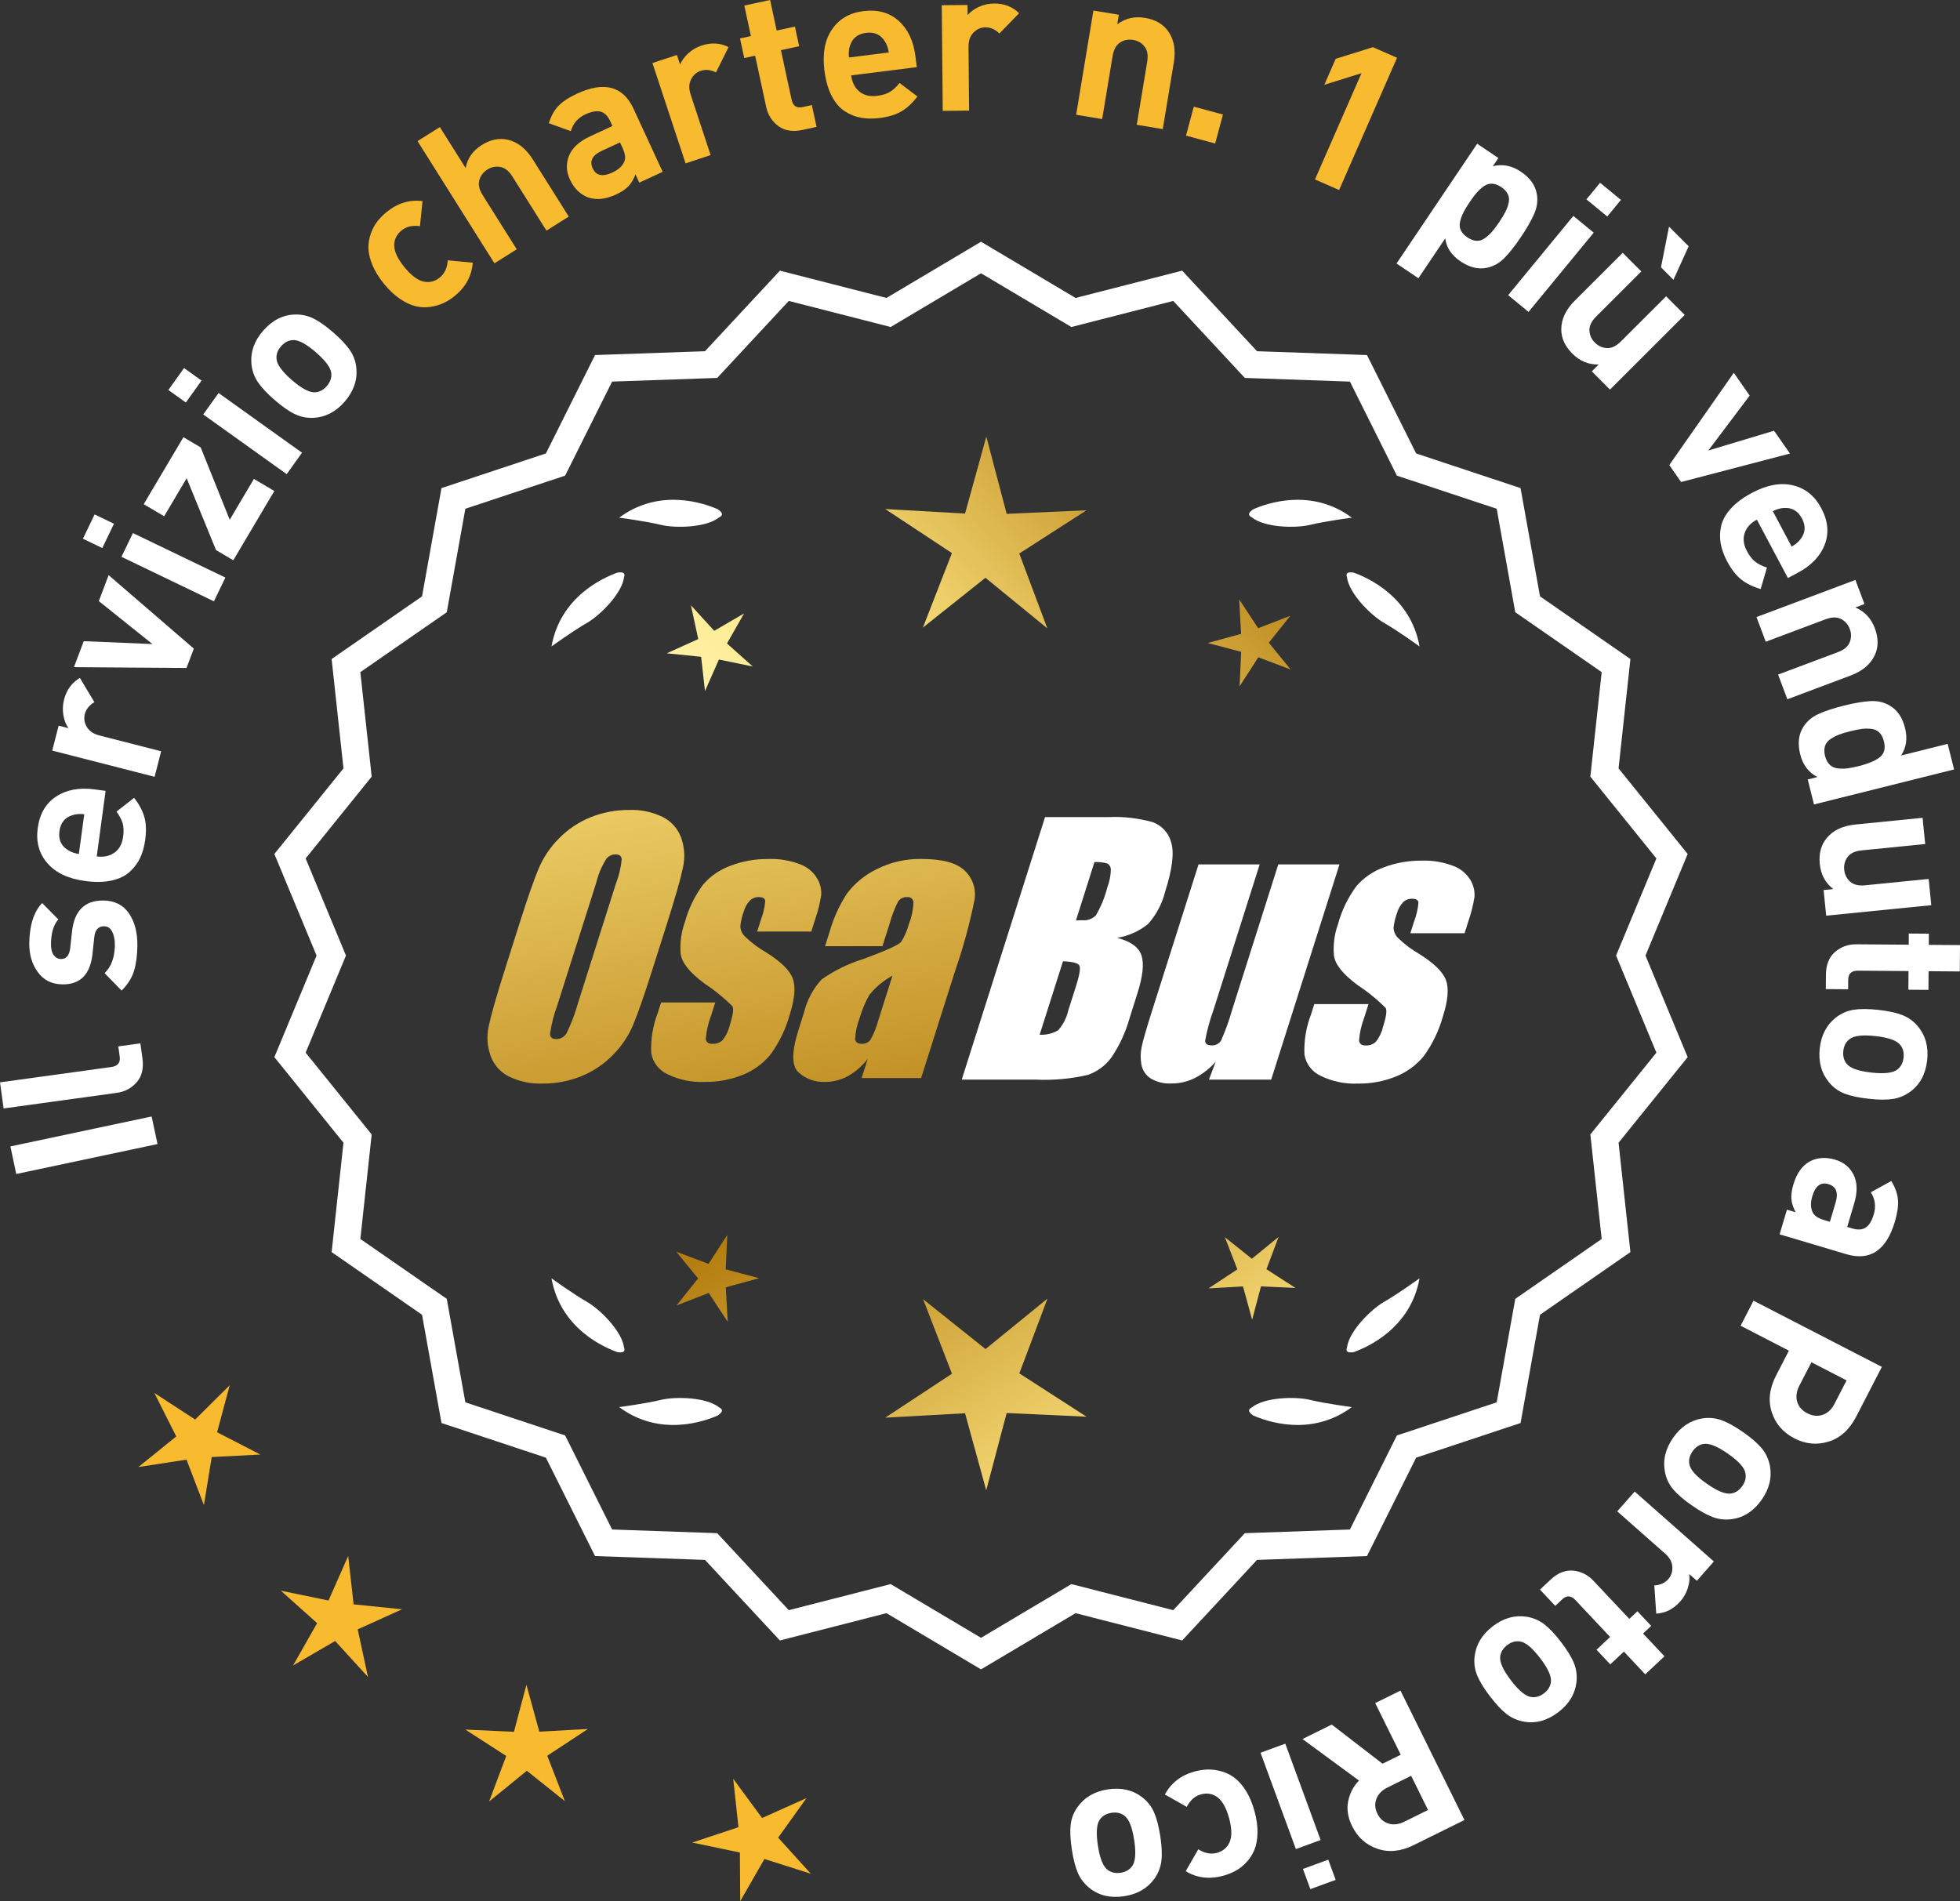 <?xml version="1.0" encoding="UTF-8"?>
<svg id="Layer_2" data-name="Layer 2" xmlns="http://www.w3.org/2000/svg" xmlns:xlink="http://www.w3.org/1999/xlink" viewBox="0 0 173.97 168.769">
  <rect x="0" y="0" width="173.97" height="168.769" fill="#333333" stroke="none"/>
  <defs>
    <style>
      .cls-1 {
        fill: url(#linear-gradient-8);
      }

      .cls-2 {
        fill: url(#linear-gradient-7);
      }

      .cls-3 {
        fill: url(#linear-gradient-5);
      }

      .cls-4 {
        fill: url(#linear-gradient-6);
      }

      .cls-5 {
        fill: url(#linear-gradient-9);
      }

      .cls-6 {
        fill: url(#linear-gradient-4);
      }

      .cls-7 {
        fill: url(#linear-gradient-3);
      }

      .cls-8 {
        fill: url(#linear-gradient-2);
      }

      .cls-9 {
        fill: url(#linear-gradient);
      }

      .cls-10 {
        fill: #f8ba2f;
      }

      .cls-11 {
        fill: #fff;
      }
    </style>
    <linearGradient id="linear-gradient" x1="113.429" y1="194.449" x2="62.003" y2="111.93" gradientUnits="userSpaceOnUse">
      <stop offset="0" stop-color="#f9df7b"/>
      <stop offset=".279" stop-color="#b57e10"/>
      <stop offset=".323" stop-color="#c89d38"/>
      <stop offset=".417" stop-color="#efda86"/>
      <stop offset=".46" stop-color="#fff3a6"/>
      <stop offset=".642" stop-color="#f9df7b"/>
      <stop offset="1" stop-color="#b57e10"/>
    </linearGradient>
    <linearGradient id="linear-gradient-2" x1="126.676" y1="186.194" x2="75.251" y2="103.674" xlink:href="#linear-gradient"/>
    <linearGradient id="linear-gradient-3" x1="148.203" y1="172.778" x2="96.778" y2="90.259" xlink:href="#linear-gradient"/>
    <linearGradient id="linear-gradient-4" x1="47.991" y1="62.399" x2="79.683" y2="233.418" gradientUnits="userSpaceOnUse">
      <stop offset="0" stop-color="#f9df7b"/>
      <stop offset=".279" stop-color="#b57e10"/>
      <stop offset=".284" stop-color="#e5c25b"/>
      <stop offset=".286" stop-color="#f9df7b"/>
      <stop offset=".46" stop-color="#fff3a6"/>
      <stop offset=".642" stop-color="#f9df7b"/>
      <stop offset="1" stop-color="#b57e10"/>
    </linearGradient>
    <linearGradient id="linear-gradient-5" x1="60.499" y1="60.081" x2="92.191" y2="231.1" xlink:href="#linear-gradient-4"/>
    <linearGradient id="linear-gradient-6" x1="73.124" y1="57.742" x2="104.816" y2="228.76" xlink:href="#linear-gradient-4"/>
    <linearGradient id="linear-gradient-7" x1="52.438" y1="111.8" x2="118.214" y2="50.808" xlink:href="#linear-gradient"/>
    <linearGradient id="linear-gradient-8" x1="30.219" y1="87.839" x2="95.995" y2="26.846" xlink:href="#linear-gradient"/>
    <linearGradient id="linear-gradient-9" x1="37.274" y1="95.448" x2="103.051" y2="34.455" xlink:href="#linear-gradient"/>
  </defs>
  <g id="Layer_1-2" data-name="Layer 1">
    <g>
      <g>
        <polygon class="cls-10" points="20.39 122.967 17.321 126.01 13.699 123.653 15.644 127.512 12.283 130.228 16.554 129.571 18.099 133.606 18.794 129.341 23.109 129.119 19.268 127.14 20.39 122.967"/>
        <polygon class="cls-10" points="31.386 142.417 30.906 138.123 29.16 142.076 24.928 141.205 28.148 144.086 26.012 147.843 29.748 145.671 32.661 148.863 31.749 144.639 35.685 142.855 31.386 142.417"/>
        <polygon class="cls-10" points="47.87 153.72 46.724 149.553 45.619 153.731 41.302 153.533 44.933 155.875 43.412 159.92 46.761 157.19 50.137 159.887 48.576 155.857 52.185 153.48 47.87 153.72"/>
        <polygon class="cls-10" points="69.068 163.127 71.585 159.615 67.643 161.384 65.08 157.904 65.545 162.2 61.444 163.562 65.673 164.448 65.701 168.769 67.85 165.021 71.968 166.33 69.068 163.127"/>
      </g>
      <g>
        <path class="cls-11" d="M87.076,147.829l-8.345-4.961-9.405,2.409-6.61-7.111-9.703-.338-4.338-8.685-9.214-3.058-1.716-9.556-7.98-5.53,1.046-9.652-6.098-7.554,3.723-8.967-3.723-8.967,6.098-7.554-1.046-9.652,7.98-5.53,1.716-9.556,9.214-3.058,4.338-8.685,9.703-.338,6.61-7.111,9.405,2.409,8.345-4.961,8.345,4.961,9.405-2.409,6.61,7.111,9.703.338,4.338,8.685,9.214,3.058,1.716,9.556,7.98,5.53-1.046,9.652,6.098,7.554-3.723,8.967,3.723,8.967-6.098,7.554,1.046,9.652-7.98,5.53-1.716,9.556-9.214,3.058-4.338,8.685-9.703.338-6.61,7.111-9.405-2.409-8.345,4.961ZM79.006,140.952l8.07,4.797,8.07-4.797,9.095,2.329,6.392-6.877,9.383-.327,4.195-8.399,8.91-2.957,1.659-9.241,7.716-5.348-1.011-9.334,5.897-7.305-3.6-8.671,3.6-8.671-5.897-7.305,1.011-9.334-7.716-5.348-1.659-9.241-8.91-2.957-4.195-8.399-9.383-.327-6.392-6.877-9.095,2.329-8.07-4.797-8.07,4.797-9.095-2.329-6.392,6.877-9.383.327-4.195,8.399-8.91,2.957-1.659,9.241-7.716,5.348,1.011,9.334-5.897,7.305,3.6,8.671-3.6,8.671,5.897,7.305-1.011,9.334,7.716,5.348,1.659,9.241,8.91,2.957,4.195,8.399,9.383.327,6.392,6.877,9.095-2.329Z"/>
        <path class="cls-11" d="M87.076,148.19l-8.394-4.99-9.459,2.423-6.647-7.152-9.759-.34-4.363-8.735-9.268-3.076-1.726-9.61-8.025-5.562,1.052-9.708-6.134-7.598,3.745-9.018-3.745-9.018,6.134-7.598-1.052-9.708,8.025-5.562,1.726-9.61,9.268-3.076,4.363-8.735,9.759-.34,6.647-7.152,9.459,2.423,8.394-4.99,8.393,4.99,9.459-2.423,6.647,7.152,9.759.34,4.364,8.735,9.267,3.076,1.726,9.61,8.025,5.562-1.052,9.708,6.134,7.598-3.744,9.018,3.744,9.018-6.134,7.598,1.052,9.708-8.025,5.562-1.726,9.61-9.267,3.076-4.364,8.735-9.759.34-6.647,7.152-9.459-2.423-8.393,4.99ZM78.778,142.534l8.298,4.933,8.297-4.933,9.352,2.396,6.571-7.07,9.647-.336,4.313-8.636,9.161-3.041,1.706-9.501,7.934-5.499-1.04-9.597,6.063-7.511-3.701-8.915,3.701-8.915-6.063-7.511,1.04-9.597-7.934-5.499-1.706-9.501-9.161-3.041-4.313-8.636-9.647-.336-6.571-7.07-9.352,2.396-8.297-4.933-8.298,4.933-9.352-2.396-6.571,7.07-9.647.336-4.312,8.636-9.162,3.041-1.706,9.501-7.934,5.499,1.04,9.597-6.063,7.511,3.702,8.915-3.702,8.915,6.063,7.511-1.04,9.597,7.934,5.499,1.706,9.501,9.162,3.041,4.312,8.636,9.647.336,6.571,7.07,9.352-2.396ZM87.076,146.111l-8.118-4.826-9.148,2.344-6.43-6.917-9.438-.329-4.221-8.449-8.963-2.975-1.669-9.295-7.763-5.38,1.018-9.39-5.933-7.348,3.622-8.722-3.622-8.722,5.933-7.349-1.018-9.389,7.763-5.38,1.669-9.295,8.963-2.975,4.221-8.449,9.438-.329,6.43-6.917,9.148,2.344,8.118-4.827,8.117,4.826,9.148-2.343,6.43,6.917,9.438.329,4.221,8.449,8.964,2.975,1.669,9.295,7.762,5.38-1.018,9.389,5.933,7.349-3.622,8.722,3.622,8.722-5.933,7.348,1.018,9.39-7.762,5.38-1.669,9.295-8.964,2.975-4.221,8.449-9.438.329-6.43,6.917-9.148-2.343-8.117,4.826ZM79.054,140.619l8.022,4.769,8.021-4.769,9.041,2.315,6.354-6.835,9.327-.325,4.17-8.349,8.858-2.94,1.649-9.186,7.67-5.316-1.006-9.278,5.862-7.261-3.579-8.62,3.579-8.62-5.862-7.262,1.006-9.278-7.67-5.316-1.649-9.186-8.858-2.94-4.17-8.349-9.327-.325-6.354-6.835-9.041,2.315-8.021-4.769-8.022,4.769-9.041-2.315-6.354,6.835-9.327.325-4.17,8.349-8.857,2.94-1.649,9.186-7.671,5.316,1.006,9.278-5.862,7.262,3.579,8.62-3.579,8.62,5.862,7.261-1.006,9.278,7.671,5.316,1.649,9.186,8.857,2.94,4.17,8.349,9.327.325,6.354,6.835,9.041-2.315Z"/>
      </g>
      <g>
        <polygon class="cls-9" points="64.414 112.679 64.555 109.618 62.894 112.193 60.026 111.114 61.962 113.489 60.049 115.883 62.906 114.776 64.592 117.335 64.422 114.275 67.376 113.463 64.414 112.679"/>
        <polygon class="cls-8" points="92.975 115.275 87.476 119.757 81.934 115.329 84.497 121.943 78.573 125.846 85.656 125.453 87.537 132.293 89.352 125.434 96.438 125.759 90.477 121.914 92.975 115.275"/>
        <polygon class="cls-7" points="112.411 112.669 113.49 109.801 111.115 111.737 108.721 109.825 109.828 112.682 107.269 114.367 110.329 114.197 111.141 117.152 111.925 114.19 114.986 114.33 112.411 112.669"/>
      </g>
      <g>
        <path class="cls-11" d="M111.084,124.954c-.114.057-.184.124-.207.201-.001.001-.002.002-.003.003.001 0.0.001 0.0.002.001-.036.131.066.291.35.488,1.179.524,5.149,1.947,8.764-.74,0,0-2.348-.308-3.726-.643-1.249-.304-4.027-.256-5.179.691Z"/>
        <path class="cls-11" d="M119.544,119.915c0.0.001-0.0.003,0,.004.001-0.0.001-0.0.002-.001.063.12.248.166.589.115,1.217-.428,5.08-2.121,5.862-6.557,0,0-1.918,1.389-3.15,2.091-1.117.637-3.103,2.579-3.29,4.059-.043.12-.049.217-.013.288Z"/>
      </g>
      <g>
        <path class="cls-11" d="M63.865,124.954c.114.057.184.124.207.201.001.001.002.002.003.003-.001 0-.001 0-.002.001.036.131-.066.291-.35.488-1.179.524-5.149,1.947-8.764-.74,0,0,2.348-.308,3.726-.643,1.249-.304,4.027-.256,5.179.691Z"/>
        <path class="cls-11" d="M55.405,119.915c-0.0.001 0.0.003,0,.004-.001-0-.001-0-.002-.001-.063.12-.248.166-.589.115-1.217-.428-5.08-2.121-5.862-6.557,0,0,1.918,1.389,3.15,2.091,1.117.637,3.103,2.579,3.29,4.059.043.12.049.217.013.288Z"/>
      </g>
      <g>
        <path class="cls-11" d="M63.865,45.906c.114-.057.184-.124.207-.201.001-.001.002-.002.003-.003-.001-0-.001-0-.002-.001.036-.131-.066-.291-.35-.488-1.179-.524-5.149-1.947-8.764.74,0,0,2.348.308,3.726.643,1.249.304,4.027.256,5.179-.691Z"/>
        <path class="cls-11" d="M55.405,50.945c-0-.001 0-.003,0-.004-.001 0-.001 0-.002.001-.063-.12-.248-.166-.589-.115-1.217.428-5.08,2.121-5.862,6.557,0,0,1.918-1.389,3.15-2.091,1.117-.637,3.103-2.579,3.29-4.059.043-.12.049-.217.013-.288Z"/>
      </g>
      <g>
        <path class="cls-11" d="M111.084,45.906c-.114-.057-.184-.124-.207-.201-.001-.001-.002-.002-.003-.003.001-0.0.001-0.0.002-.001-.036-.131.066-.291.35-.488,1.179-.524,5.149-1.947,8.764.74,0,0-2.348.308-3.726.643-1.249.304-4.027.256-5.179-.691Z"/>
        <path class="cls-11" d="M119.544,50.945c0-.001-0-.003,0-.004.001 0.0.001 0.0.002.001.063-.12.248-.166.589-.115,1.217.428,5.08,2.121,5.862,6.557,0,0-1.918-1.389-3.15-2.091-1.117-.637-3.103-2.579-3.29-4.059-.043-.12-.049-.217-.013-.288Z"/>
      </g>
      <g id="Group_4" data-name="Group 4">
        <g id="Group_1" data-name="Group 1">
          <path id="Path_1" data-name="Path 1" class="cls-6" d="M57.917,86.037c-.743,2.341-1.321,3.999-1.734,4.975-.429.998-1.045,1.904-1.814,2.67-.793.803-1.741,1.435-2.787,1.858-1.09.438-2.256.658-3.431.648-1.017.039-2.027-.171-2.945-.611-.769-.376-1.363-1.035-1.657-1.839-.308-.854-.365-1.778-.165-2.663.198-.958.677-2.638,1.438-5.039l1.265-3.987c.743-2.341,1.321-3.999,1.734-4.975.429-.998,1.045-1.904,1.814-2.67.793-.803,1.741-1.435,2.787-1.858,1.091-.437,2.256-.656,3.431-.646,1.017-.039,2.027.171,2.945.611.768.377,1.362,1.036,1.657,1.84.308.854.365,1.778.165,2.663-.198.958-.677,2.637-1.438,5.037l-1.266,3.986ZM54.691,78.378c.255-.669.42-1.369.49-2.082-.014-.303-.197-.454-.548-.454-.305.003-.593.136-.794.366-.426.665-.737,1.397-.922,2.166l-3.456,10.883c-.3.811-.515,1.65-.64,2.506,0,.319.194.476.565.476.383-.001.734-.212.915-.548.408-.836.739-1.708.988-2.604l3.398-10.71.003.003Z"/>
          <path id="Path_2" data-name="Path 2" class="cls-3" d="M72.014,82.695h-4.81l.329-1.035c.208-.538.339-1.102.391-1.676-.018-.234-.216-.351-.592-.351-.295-.003-.578.115-.785.325-.254.277-.438.611-.538.973-.15.416-.25.849-.298,1.289.015.339.158.661.399.9.569.552,1.206,1.031,1.894,1.425,1.317.827,2.106,1.604,2.367,2.33.259.728.172,1.789-.271,3.182-.35,1.263-.919,2.454-1.683,3.518-.654.81-1.504,1.439-2.469,1.829-1.077.439-2.23.656-3.393.64-1.148.051-2.29-.186-3.322-.691-.755-.353-1.289-1.052-1.43-1.873-.055-1.217.143-2.433.582-3.57l.293-.922h4.808l-.384,1.21c-.246.642-.398,1.316-.454,2.001.022.307.216.461.574.461.33.02.655-.092.903-.311.308-.381.527-.826.64-1.302.289-.911.373-1.482.251-1.712-.764-.766-1.605-1.451-2.509-2.045-1.291-.958-1.987-1.829-2.088-2.612-.083-.943.039-1.893.359-2.784.329-1.218.883-2.363,1.634-3.376.659-.761,1.503-1.338,2.45-1.676,1.062-.401,2.19-.6,3.325-.589.978-.037,1.953.127,2.864.483.631.24,1.16.689,1.498,1.273.258.444.376.955.34,1.467-.114.719-.291,1.427-.53,2.114l-.348,1.111v-.008Z"/>
          <path id="Path_3" data-name="Path 3" class="cls-4" d="M78.325,83.994h-5.095l.406-1.28c.343-1.213.869-2.366,1.559-3.42.686-.899,1.573-1.626,2.59-2.122,1.245-.636,2.629-.953,4.027-.922,1.836,0,3.11.347,3.822,1.042.696.657,1.021,1.616.867,2.561-.422,2.122-.99,4.212-1.701,6.255l-3.043,9.588h-5.279l.542-1.701c-.481.626-1.083,1.149-1.771,1.536-.626.339-1.326.515-2.038.512-.862.033-1.703-.275-2.341-.856-.611-.57-.611-1.82,0-3.75l.498-1.571c.264-1.09.8-2.096,1.558-2.923,1.131-.798,2.383-1.411,3.707-1.814,2.019-.75,3.134-1.252,3.343-1.508.313-.488.546-1.023.691-1.584.247-.621.386-1.28.41-1.948-.017-.269-.248-.473-.517-.457-.011.001-.021.002-.032.003-.317-.024-.622.121-.805.381-.322.631-.577,1.295-.761,1.979l-.638,1.997ZM79.216,86.613c-.793.427-1.493,1.009-2.056,1.712-.356.627-.637,1.293-.838,1.986-.24.612-.383,1.257-.424,1.913.033.285.223.432.582.432.297.022.586-.104.772-.337.316-.559.557-1.156.717-1.778l1.247-3.928Z"/>
        </g>
        <g id="Group_3" data-name="Group 3">
          <path id="Path_7" data-name="Path 7" class="cls-11" d="M92.752,72.533h5.641c1.319-.059,2.639.092,3.91.446.817.29,1.437.967,1.654,1.807.278.907.098,2.367-.542,4.379-.264,1.057-.78,2.035-1.503,2.849-.794.644-1.742,1.07-2.751,1.236,1.207.319,1.928.841,2.162,1.576s.11,1.862-.373,3.376l-.684,2.162c-.345,1.246-.89,2.429-1.613,3.501-.526.72-1.258,1.262-2.1,1.554-1.523.352-3.088.492-4.649.417h-6.541l7.396-23.304h-.007ZM94.351,85.331l-2.073,6.522c.579.032,1.154-.108,1.654-.402.44-.507.747-1.115.893-1.771l.691-2.173c.318-.999.411-1.603.278-1.814-.132-.212-.611-.329-1.445-.359l.003-.004ZM97.145,76.522l-1.642,5.183c.245-.011.435-.014.57-.014.446.042.887-.119,1.2-.44.459-.785.804-1.631,1.024-2.513.188-.49.289-1.008.3-1.532.004-.229-.116-.442-.314-.556-.368-.102-.75-.144-1.131-.126l-.007-.002Z"/>
          <path id="Path_8" data-name="Path 8" class="cls-11" d="M118.892,76.736l-6.061,19.1h-5.523l.596-1.588c-.519.596-1.147,1.088-1.851,1.449-.638.318-1.342.484-2.056.483-.66.041-1.318-.12-1.885-.461-.422-.281-.712-.723-.801-1.222-.094-.527-.084-1.068.03-1.591.114-.552.428-1.65.951-3.288l4.09-12.884h5.428l-4.126,12.997c-.313.861-.551,1.747-.713,2.648,0,.278.183.417.56.417.344.031.676-.137.856-.432.396-.901.729-1.829.995-2.776l4.079-12.854h5.428l.003.003Z"/>
          <path id="Path_9" data-name="Path 9" class="cls-11" d="M129.993,82.841h-4.81l.329-1.035c.208-.538.339-1.102.391-1.676-.018-.234-.216-.351-.592-.351-.295-.003-.578.115-.784.325-.254.277-.438.611-.538.973-.15.416-.249.848-.297,1.287.015.339.158.661.399.9.569.553,1.205,1.032,1.893,1.426,1.317.827,2.106,1.604,2.367,2.33.259.728.172,1.789-.271,3.182-.35,1.263-.919,2.454-1.683,3.518-.654.809-1.504,1.439-2.469,1.829-1.077.439-2.23.656-3.393.64-1.148.051-2.29-.186-3.322-.691-.755-.353-1.289-1.052-1.43-1.873-.055-1.217.143-2.433.582-3.57l.293-.922h4.81l-.384,1.211c-.246.642-.398,1.316-.454,2.001.022.307.216.461.574.461.33.02.655-.092.903-.311.308-.381.527-.826.64-1.302.289-.911.373-1.482.251-1.712-.764-.766-1.605-1.451-2.509-2.045-1.291-.958-1.987-1.829-2.088-2.612-.083-.943.039-1.893.359-2.784.329-1.218.883-2.363,1.634-3.376.659-.761,1.503-1.338,2.45-1.676,1.062-.401,2.19-.6,3.325-.589.978-.037,1.953.127,2.864.483.632.239,1.163.689,1.503,1.273.258.444.376.955.34,1.467-.114.719-.291,1.427-.53,2.114l-.351,1.108-.004-.005Z"/>
        </g>
      </g>
      <g>
        <path class="cls-11" d="M13.46,99.109l.52,2.448-12.538,2.658-.518-2.448,12.536-2.658Z"/>
        <path class="cls-11" d="M12.459,92.617l.182,1.32c.124.892-.045,1.603-.506,2.132-.458.529-1.052.844-1.777.944l-10.039,1.384-.318-2.318,9.896-1.364c.559-.077.801-.389.726-.936l-.123-.892,1.961-.271Z"/>
        <path class="cls-11" d="M9.182,79.938c.996.013,1.751.394,2.264,1.144s.762,1.708.747,2.872c-.011.864-.109,1.606-.296,2.228-.188.622-.556,1.206-1.103,1.751l-1.511-1.549c.596-.569.899-1.399.912-2.491.006-.456-.071-.847-.229-1.173-.158-.326-.398-.491-.723-.495-.517-.006-.809.32-.876.979l-.162,1.51c-.203,1.798-1.09,2.687-2.661,2.668-.937-.012-1.664-.372-2.184-1.08-.52-.708-.772-1.566-.761-2.574.02-1.596.4-2.785,1.142-3.568l1.44,1.458c-.425.463-.644,1.186-.655,2.17-.006.444.077.778.247,1.002.172.225.384.338.636.341.469.006.741-.314.821-.962l.163-1.474c.201-1.857,1.133-2.776,2.787-2.756Z"/>
        <path class="cls-11" d="M9.372,70.208l-.785,5.815c.618.084,1.143-.027,1.571-.333.429-.305.686-.779.773-1.421.062-.476.047-.875-.048-1.196-.096-.322-.276-.664-.543-1.027l1.564-1.224c.443.568.745,1.133.906,1.693.16.561.187,1.239.08,2.036-.08.595-.229,1.123-.441,1.584-.214.461-.521.877-.923,1.247s-.938.63-1.612.781c-.676.151-1.464.166-2.367.043-1.487-.201-2.6-.727-3.338-1.577-.739-.85-1.026-1.888-.86-3.113.171-1.272.719-2.21,1.643-2.812.922-.602,2.055-.812,3.399-.63l.98.132ZM7.477,72.277c-.406-.042-.749-.016-1.028.08-.681.198-1.071.673-1.172,1.421-.102.75.149,1.31.753,1.682.244.167.567.283.97.349l.478-3.532Z"/>
        <path class="cls-11" d="M7.09,60.178l1.287,2.151c-.451.268-.735.623-.848,1.065-.099.383-.041.761.174,1.131.215.371.589.625,1.124.762l5.476,1.402-.581,2.267-9.085-2.327.568-2.214.872.223c-.22-.304-.37-.686-.45-1.146-.08-.46-.061-.923.058-1.388.221-.86.689-1.502,1.405-1.926Z"/>
        <path class="cls-11" d="M9.64,51.054l7.564,6.523-.647,1.718-9.994-.071.869-2.308,6.097.257-4.758-3.812.869-2.308Z"/>
        <path class="cls-11" d="M10.117,46.493l-1.038,2.157-1.718-.828,1.038-2.157,1.718.828ZM20.005,51.271l-1.016,2.108-8.207-3.95,1.016-2.108,8.207,3.95Z"/>
        <path class="cls-11" d="M24.348,43.588l-3.641,6.148-1.534-.908-2.605-6.375-1.999,3.376-1.812-1.074,3.523-5.947,1.533.908,2.578,6.421,2.146-3.624,1.812,1.073Z"/>
        <path class="cls-11" d="M17.89,33.784l-1.394,1.947-1.552-1.111,1.393-1.947,1.553,1.111ZM26.808,40.188l-1.361,1.903-7.408-5.301,1.362-1.903,7.407,5.301Z"/>
        <path class="cls-11" d="M29.571,29.505c.68.59,1.181,1.125,1.503,1.604.323.479.509,1.011.559,1.594.092,1.065-.256,2.051-1.044,2.957-.778.897-1.702,1.374-2.77,1.432-.593.025-1.15-.089-1.67-.342-.52-.252-1.114-.67-1.784-1.253-.671-.582-1.165-1.111-1.483-1.586-.318-.475-.506-1.008-.564-1.6-.093-1.064.251-2.046,1.03-2.943.803-.924,1.73-1.406,2.781-1.446.595-.024,1.148.088,1.664.336.515.249,1.108.665,1.778,1.247ZM28.036,31.271c-.879-.763-1.567-1.124-2.066-1.08-.388.027-.733.213-1.032.558-.291.335-.423.697-.396,1.087.028.5.48,1.132,1.358,1.895.888.771,1.581,1.135,2.08,1.092.39-.027.729-.208,1.021-.544.299-.344.436-.71.408-1.101-.026-.5-.483-1.135-1.372-1.907Z"/>
        <path class="cls-10" d="M41.962,23.321c-.096,1.176-.626,2.158-1.594,2.946-.307.25-.633.458-.978.623-.346.166-.734.282-1.168.348-.434.067-.869.051-1.307-.05-.438-.1-.903-.315-1.398-.648-.495-.332-.974-.781-1.437-1.349-.462-.568-.806-1.127-1.032-1.679-.224-.552-.34-1.049-.347-1.494-.004-.444.066-.874.216-1.29.148-.416.341-.773.576-1.074.234-.299.507-.575.813-.825.978-.796,2.042-1.122,3.196-.979l-.227,2.229c-.665-.093-1.212.034-1.639.383-.428.349-.645.788-.646,1.316.003.555.305,1.199.903,1.934.606.744,1.181,1.174,1.725,1.289.517.104.99-.018,1.417-.367.429-.349.664-.858.707-1.527l2.218.213Z"/>
        <path class="cls-10" d="M50.482,19.225l-1.98,1.246-3.02-4.799c-.313-.498-.672-.782-1.079-.853-.405-.07-.787.006-1.142.229-.366.23-.604.543-.717.94-.112.397-.012.844.301,1.341l3.02,4.8-1.979,1.246-6.825-10.848,1.98-1.246,2.291,3.641c.153-.861.626-1.542,1.418-2.04.782-.492,1.553-.651,2.313-.478.879.199,1.62.781,2.227,1.747l3.192,5.073Z"/>
        <path class="cls-10" d="M58.817,15.254l-2.074.959-.34-.735c-.158.43-.364.78-.616,1.048-.253.269-.619.514-1.098.735-.948.438-1.788.522-2.521.252-.695-.273-1.225-.803-1.587-1.587-.332-.719-.354-1.425-.067-2.12.286-.694.91-1.264,1.869-1.707l1.977-.914-.196-.424c-.217-.468-.499-.751-.847-.848-.351-.096-.801-.017-1.358.24-.663.307-1.095.804-1.294,1.491l-1.951-.705c.202-.648.49-1.165.862-1.548.371-.383.916-.741,1.635-1.073,2.419-1.118,4.092-.674,5.018,1.33l2.589,5.604ZM55.244,13.099l-.212-.458-1.618.748c-.838.388-1.106.908-.804,1.562.297.643.875.765,1.735.368.557-.257.913-.586,1.07-.99.132-.286.074-.696-.172-1.229Z"/>
        <path class="cls-10" d="M64.667,4.183l-1.117,2.245c-.47-.236-.922-.284-1.354-.141-.376.124-.662.377-.858.757-.196.381-.208.834-.036,1.357l1.772,5.367-2.223.733-2.94-8.905,2.173-.716.282.854c.137-.348.378-.681.722-.997.345-.315.744-.549,1.2-.699.844-.278,1.637-.23,2.38.144Z"/>
        <path class="cls-10" d="M72.477,11.264l-1.25.27c-.868.188-1.584.072-2.147-.347-.562-.419-.921-.986-1.075-1.702l-.979-4.54-.967.208-.376-1.742.968-.209-.585-2.709,2.288-.494.585,2.71,1.618-.349.375,1.742-1.618.35.949,4.398c.119.552.442.77.97.656l.827-.178.418,1.935Z"/>
        <path class="cls-10" d="M81.374,5.96l-5.822.732c.078.619.318,1.097.725,1.433.403.336.93.464,1.571.383.477-.06.857-.177,1.145-.353.286-.175.57-.438.854-.788l1.584,1.198c-.436.575-.905,1.012-1.405,1.311-.501.299-1.15.498-1.947.599-.596.075-1.144.068-1.645-.021-.501-.088-.981-.278-1.441-.571-.461-.293-.85-.746-1.169-1.359-.318-.613-.534-1.372-.649-2.277-.187-1.488.036-2.698.669-3.63.633-.933,1.562-1.476,2.789-1.63,1.273-.16,2.319.129,3.138.867.819.738,1.312,1.779,1.481,3.125l.124.982ZM78.888,4.658c-.063-.403-.177-.728-.34-.973-.367-.607-.925-.863-1.675-.769s-1.228.481-1.433,1.16c-.1.279-.129.621-.089,1.027l3.536-.445Z"/>
        <path class="cls-10" d="M90.455,1.175l-1.747,1.798c-.376-.369-.792-.551-1.248-.547-.396.004-.745.157-1.048.459-.303.303-.453.73-.447,1.283l.052,5.651-2.34.021-.086-9.377,2.285-.021.009.9c.237-.29.568-.533.992-.729s.876-.296,1.355-.301c.889-.008,1.63.279,2.223.862Z"/>
        <path class="cls-10" d="M103.208,11.46l-2.309-.382.927-5.594c.097-.58.016-1.031-.24-1.354-.258-.322-.594-.518-1.008-.586-.425-.071-.812.005-1.158.228-.348.223-.569.624-.666,1.204l-.926,5.594-2.309-.382,1.532-9.252,2.256.374-.142.853c.709-.54,1.531-.731,2.468-.577.911.151,1.594.544,2.049,1.179.523.731.691,1.66.506,2.784l-.98,5.913Z"/>
        <path class="cls-10" d="M107.858,12.739l-2.589-.699.693-2.571,2.589.698-.693,2.572Z"/>
        <path class="cls-10" d="M118.86,16.867l-2.144-.938,4.13-9.431-3.301,1.03,1.012-2.309,3.3-1.03,2.144.938-5.141,11.74Z"/>
        <path class="cls-11" d="M135.011,21.024c-.543.807-1.038,1.435-1.486,1.886-.449.451-.959.736-1.532.857-.763.166-1.547-.022-2.354-.565s-1.259-1.224-1.358-2.043l-2.382,3.539-1.942-1.307,7.157-10.631,1.882,1.267-.493.731c.857-.219,1.688-.058,2.495.486.806.542,1.275,1.199,1.408,1.968.104.576.031,1.157-.218,1.741-.248.584-.642,1.275-1.177,2.071ZM132.426,20.576c.188-.214.402-.5.644-.858s.426-.664.554-.918c.127-.254.223-.519.285-.795s.038-.531-.071-.764c-.111-.233-.306-.444-.584-.632s-.547-.289-.805-.303c-.258-.014-.503.06-.735.221-.231.162-.442.351-.629.564-.188.213-.401.5-.643.858-.241.358-.426.665-.553.918-.129.254-.225.521-.292.803-.065.281-.044.538.067.771.109.233.305.444.583.632.278.188.547.289.806.303.257.015.505-.062.739-.229.235-.167.447-.357.634-.571Z"/>
        <path class="cls-11" d="M135.673,27.687l-1.808-1.486,5.786-7.034,1.807,1.487-5.785,7.033ZM142.662,19.219l-1.85-1.521,1.213-1.474,1.849,1.521-1.212,1.474Z"/>
        <path class="cls-11" d="M142.903,34.584l-1.615-1.618.611-.611c-.891.025-1.672-.298-2.341-.968-.653-.654-.98-1.371-.979-2.152.001-.899.403-1.751,1.21-2.558l4.241-4.236,1.654,1.656-4.012,4.007c-.417.416-.614.829-.593,1.241.021.412.18.766.477,1.063.306.306.663.469,1.075.491.411.021.825-.175,1.241-.591l4.012-4.007,1.653,1.655-6.635,6.628ZM148.534,24.837l-1.105-1.108.714-3.614,1.743,1.745-1.352,2.978Z"/>
        <path class="cls-11" d="M158.875,40.261l-9.662,2.528-1.048-1.508,5.728-8.189,1.407,2.025-3.671,4.875,5.838-1.756,1.408,2.025Z"/>
        <path class="cls-11" d="M158.695,51.31l-2.755-5.181c-.551.293-.912.689-1.081,1.187-.17.499-.104,1.034.2,1.605.226.424.471.739.737.944.265.206.611.378,1.039.518l-.556,1.906c-.692-.203-1.267-.485-1.725-.847s-.874-.897-1.252-1.607c-.282-.53-.471-1.044-.565-1.544-.097-.499-.09-1.016.021-1.55.11-.535.396-1.06.854-1.576s1.092-.988,1.897-1.417c1.324-.704,2.535-.926,3.631-.666s1.934.936,2.515,2.026c.603,1.134.705,2.214.306,3.242-.397,1.027-1.195,1.859-2.392,2.496l-.875.465ZM159.028,48.523c.354-.202.617-.424.788-.664.438-.559.479-1.172.123-1.839-.354-.668-.886-.977-1.593-.927-.296.007-.626.102-.992.283l1.674,3.147Z"/>
        <path class="cls-11" d="M158.646,62.073l-.823-2.19,5.309-1.993c.55-.207.9-.501,1.052-.885.15-.383.153-.771.005-1.165-.151-.404-.411-.701-.776-.891-.366-.189-.825-.181-1.375.025l-5.31,1.993-.82-2.191,8.779-3.295.804,2.14-.809.304c.82.346,1.398.961,1.731,1.85.325.865.325,1.652.003,2.363-.372.819-1.092,1.429-2.159,1.829l-5.61,2.106Z"/>
        <path class="cls-11" d="M161.011,71.41l-.555-2.218.855-.214c-.783-.411-1.29-1.082-1.523-2.013-.238-.955-.149-1.762.267-2.423.309-.498.751-.881,1.326-1.148.577-.268,1.337-.52,2.28-.755.931-.232,1.714-.366,2.348-.401.636-.035,1.206.094,1.712.389.678.387,1.135,1.052,1.371,1.995.232.931.114,1.746-.354,2.445l4.138-1.035.568,2.271-12.434,3.107ZM165,68.001c.851-.213,1.471-.476,1.862-.79.392-.314.509-.786.353-1.415-.082-.326-.213-.58-.396-.764-.182-.184-.413-.293-.694-.327-.281-.035-.562-.036-.845-.002s-.633.103-1.052.208c-.42.104-.761.208-1.026.312-.265.104-.516.237-.754.402-.236.164-.393.37-.467.618s-.07.534.011.86c.082.325.214.58.396.764.183.184.414.296.696.336s.57.043.865.006c.293-.036.645-.105,1.051-.207Z"/>
        <path class="cls-11" d="M162.091,81.284l-.227-2.275.859-.086c-.706-.544-1.105-1.289-1.199-2.232-.092-.919.11-1.681.604-2.285.57-.696,1.421-1.101,2.556-1.214l5.964-.595.233,2.328-5.643.563c-.585.059-1,.253-1.244.585-.243.332-.346.707-.303,1.125.042.43.216.784.521,1.061.306.277.75.387,1.335.328l5.642-.563.232,2.329-9.332.931Z"/>
        <path class="cls-11" d="M162.06,87.8l.01-1.278c.008-.888.276-1.561.808-2.019.532-.458,1.164-.684,1.895-.678l4.646.035.006-.99,1.782.014-.007.99,2.771.021-.018,2.34-2.771-.021-.014,1.656-1.781-.013.013-1.656-4.5-.034c-.564-.004-.849.264-.853.804l-.006.846-1.98-.015Z"/>
        <path class="cls-11" d="M165.859,97.538c-.896-.099-1.61-.254-2.148-.465-.539-.21-.994-.541-1.366-.994-.682-.824-.955-1.833-.824-3.025.132-1.181.619-2.099,1.465-2.753.475-.358.997-.581,1.568-.668.57-.087,1.297-.083,2.18.015.884.098,1.59.252,2.122.462s.991.541,1.375.995c.681.824.957,1.827.826,3.007-.135,1.217-.624,2.14-1.467,2.771-.475.357-.994.581-1.56.669-.564.088-1.289.084-2.171-.014ZM166.117,95.212c1.156.128,1.928.032,2.313-.287.305-.244.482-.592.532-1.045.05-.442-.049-.815-.292-1.119-.307-.396-1.038-.659-2.195-.787-1.169-.13-1.946-.035-2.331.285-.305.244-.482.586-.53,1.028-.051.453.046.832.29,1.137.307.396,1.044.659,2.213.789Z"/>
        <path class="cls-11" d="M157.958,109.572l.652-2.191.775.231c-.218-.403-.344-.788-.379-1.155-.034-.367.023-.804.174-1.31.297-1.001.789-1.688,1.476-2.059.665-.341,1.411-.388,2.239-.142.76.226,1.304.676,1.636,1.351.332.674.348,1.518.047,2.53l-.621,2.088.449.133c.494.146.892.122,1.194-.076.305-.198.543-.59.718-1.177.208-.702.12-1.354-.264-1.957l1.817-.999c.354.581.552,1.137.593,1.669.043.532-.05,1.178-.274,1.938-.76,2.553-2.198,3.515-4.314,2.886l-5.918-1.76ZM161.938,108.314l.484.144.507-1.708c.264-.886.051-1.431-.64-1.636-.68-.202-1.153.151-1.424,1.06-.175.587-.162,1.072.037,1.457.127.288.472.516,1.035.684Z"/>
        <path class="cls-11" d="M162.316,127.967c-1.031.325-2.048.229-3.051-.288-1.003-.518-1.672-1.291-2.004-2.32-.333-1.03-.203-2.12.392-3.271l1.13-2.191-4.286-2.212,1.146-2.223,11.391,5.875-2.278,4.416c-.595,1.151-1.406,1.89-2.439,2.215ZM159.517,124.425c.128.444.426.788.896,1.03.469.242.925.288,1.366.138.442-.15.793-.476,1.051-.977l1.073-2.08-3.119-1.609-1.074,2.08c-.258.501-.322.974-.193,1.418Z"/>
        <path class="cls-11" d="M150.176,133.64c-.739-.514-1.295-.993-1.666-1.435-.372-.442-.614-.95-.725-1.525-.206-1.049.035-2.066.722-3.051.678-.975,1.545-1.548,2.602-1.72.587-.087,1.153-.034,1.697.163.543.196,1.18.547,1.908,1.055s1.275.98,1.644,1.419c.367.438.61.949.732,1.531.205,1.049-.033,2.062-.711,3.036-.7,1.004-1.571,1.582-2.613,1.734-.588.088-1.15.035-1.689-.157-.538-.193-1.172-.543-1.9-1.05ZM151.514,131.72c.955.666,1.678.95,2.169.854.385-.069.707-.29.968-.665.253-.364.347-.738.277-1.123-.08-.495-.598-1.074-1.552-1.74-.965-.672-1.694-.96-2.186-.863-.383.068-.703.285-.956.649-.261.374-.357.753-.288,1.137.08.495.602,1.078,1.567,1.75Z"/>
        <path class="cls-11" d="M147.007,143.24l-.169-2.501c.525-.033.938-.22,1.241-.562.262-.297.381-.66.359-1.087-.023-.428-.241-.825-.654-1.189l-4.238-3.741,1.549-1.754,7.03,6.206-1.512,1.714-.675-.596c.057.371.017.779-.122,1.226-.138.446-.365.85-.684,1.21-.587.665-1.297,1.024-2.126,1.076Z"/>
        <path class="cls-11" d="M136.687,141.111l.932-.875c.646-.608,1.319-.879,2.018-.811s1.299.369,1.8.902l3.182,3.383.72-.678,1.221,1.298-.721.679,1.899,2.019-1.704,1.603-1.899-2.02-1.207,1.135-1.221-1.298,1.206-1.134-3.082-3.278c-.386-.411-.775-.432-1.17-.062l-.616.58-1.356-1.442Z"/>
        <path class="cls-11" d="M132.26,150.593c-.547-.715-.93-1.34-1.149-1.875-.219-.535-.294-1.093-.225-1.674.125-1.062.666-1.957,1.618-2.685.944-.721,1.945-1.002,3.002-.843.588.096,1.108.32,1.567.672.458.353.955.881,1.494,1.587.54.706.918,1.323,1.133,1.853.216.53.293,1.09.23,1.681-.125,1.062-.66,1.953-1.604,2.674-.973.743-1.979,1.027-3.016.854-.588-.096-1.106-.318-1.562-.665-.453-.348-.95-.875-1.488-1.581ZM134.119,149.173c.707.925,1.308,1.417,1.806,1.475.387.052.761-.061,1.124-.337.353-.269.555-.597.607-.984.074-.495-.241-1.205-.948-2.13-.713-.935-1.318-1.431-1.816-1.489-.387-.052-.757.057-1.109.327-.363.277-.569.608-.622.996-.075.495.244,1.209.959,2.145Z"/>
        <path class="cls-11" d="M115.608,154.374l2.599-1.284,4.508,3.474,1.615-.798-2.266-4.583,2.243-1.109,5.678,11.489-4.502,2.225c-1.14.564-2.214.673-3.221.328s-1.757-1.013-2.245-2.003c-.378-.764-.495-1.502-.352-2.215.143-.713.462-1.326.958-1.839l-5.016-3.686ZM122.17,159.684c-.163.429-.134.869.09,1.321.224.452.556.743.994.874.44.13.901.077,1.385-.163l2.114-1.045-1.498-3.034-2.114,1.045c-.484.239-.808.573-.971,1.001Z"/>
        <path class="cls-11" d="M111.887,155.591l2.196-.806,3.136,8.551-2.196.806-3.136-8.551ZM115.65,165.906l2.247-.824.657,1.792-2.248.824-.656-1.792Z"/>
        <path class="cls-11" d="M103.395,159.295c.564-1.036,1.448-1.718,2.653-2.044.383-.104.764-.161,1.146-.171.383-.011.786.041,1.209.157.423.115.814.307,1.173.577.359.269.697.656,1.016,1.161.316.504.57,1.11.763,1.817.192.706.278,1.357.26,1.953-.018.595-.116,1.097-.291,1.505-.176.408-.415.772-.72,1.091s-.627.568-.964.747c-.336.178-.696.32-1.078.423-1.216.33-2.322.195-3.318-.405l1.114-1.944c.568.355,1.12.46,1.652.316.533-.145.907-.458,1.125-.939.223-.508.21-1.22-.038-2.134-.252-.927-.603-1.553-1.051-1.878-.432-.306-.914-.386-1.446-.242s-.954.514-1.266,1.108l-1.939-1.096Z"/>
        <path class="cls-11" d="M95.138,164.193c-.136-.89-.172-1.622-.107-2.196.063-.574.265-1.1.604-1.577.62-.872,1.522-1.399,2.709-1.58,1.174-.18,2.187.053,3.038.7.469.365.82.812,1.052,1.341.233.528.417,1.231.551,2.11.135.877.17,1.601.105,2.169-.065.568-.267,1.097-.604,1.586-.62.872-1.516,1.397-2.69,1.577-1.21.185-2.229-.047-3.058-.697-.468-.366-.818-.81-1.05-1.333-.231-.523-.414-1.224-.55-2.101ZM97.451,163.839c.176,1.15.468,1.87.877,2.16.315.23.697.312,1.148.243.438-.067.773-.258,1.004-.573.304-.399.367-1.173.191-2.324-.179-1.163-.472-1.889-.88-2.178-.314-.231-.691-.313-1.13-.246-.451.069-.792.261-1.023.576-.304.398-.365,1.178-.188,2.341Z"/>
      </g>
      <g>
        <polygon class="cls-2" points="112.62 57.052 114.532 54.659 111.675 55.766 109.99 53.207 110.16 56.266 107.205 57.079 110.167 57.862 110.027 60.923 111.688 58.348 114.556 59.428 112.62 57.052"/>
        <polygon class="cls-1" points="66.043 54.457 63.395 55.997 61.329 53.734 61.976 56.729 59.185 57.993 62.233 58.304 62.574 61.349 63.811 58.546 66.812 59.163 64.529 57.12 66.043 54.457"/>
        <polygon class="cls-5" points="89.351 45.613 87.547 38.753 85.656 45.59 78.573 45.186 84.492 49.097 81.919 55.708 87.468 51.289 92.96 55.778 90.471 49.135 96.438 45.299 89.351 45.613"/>
      </g>
    </g>
  </g>
</svg>